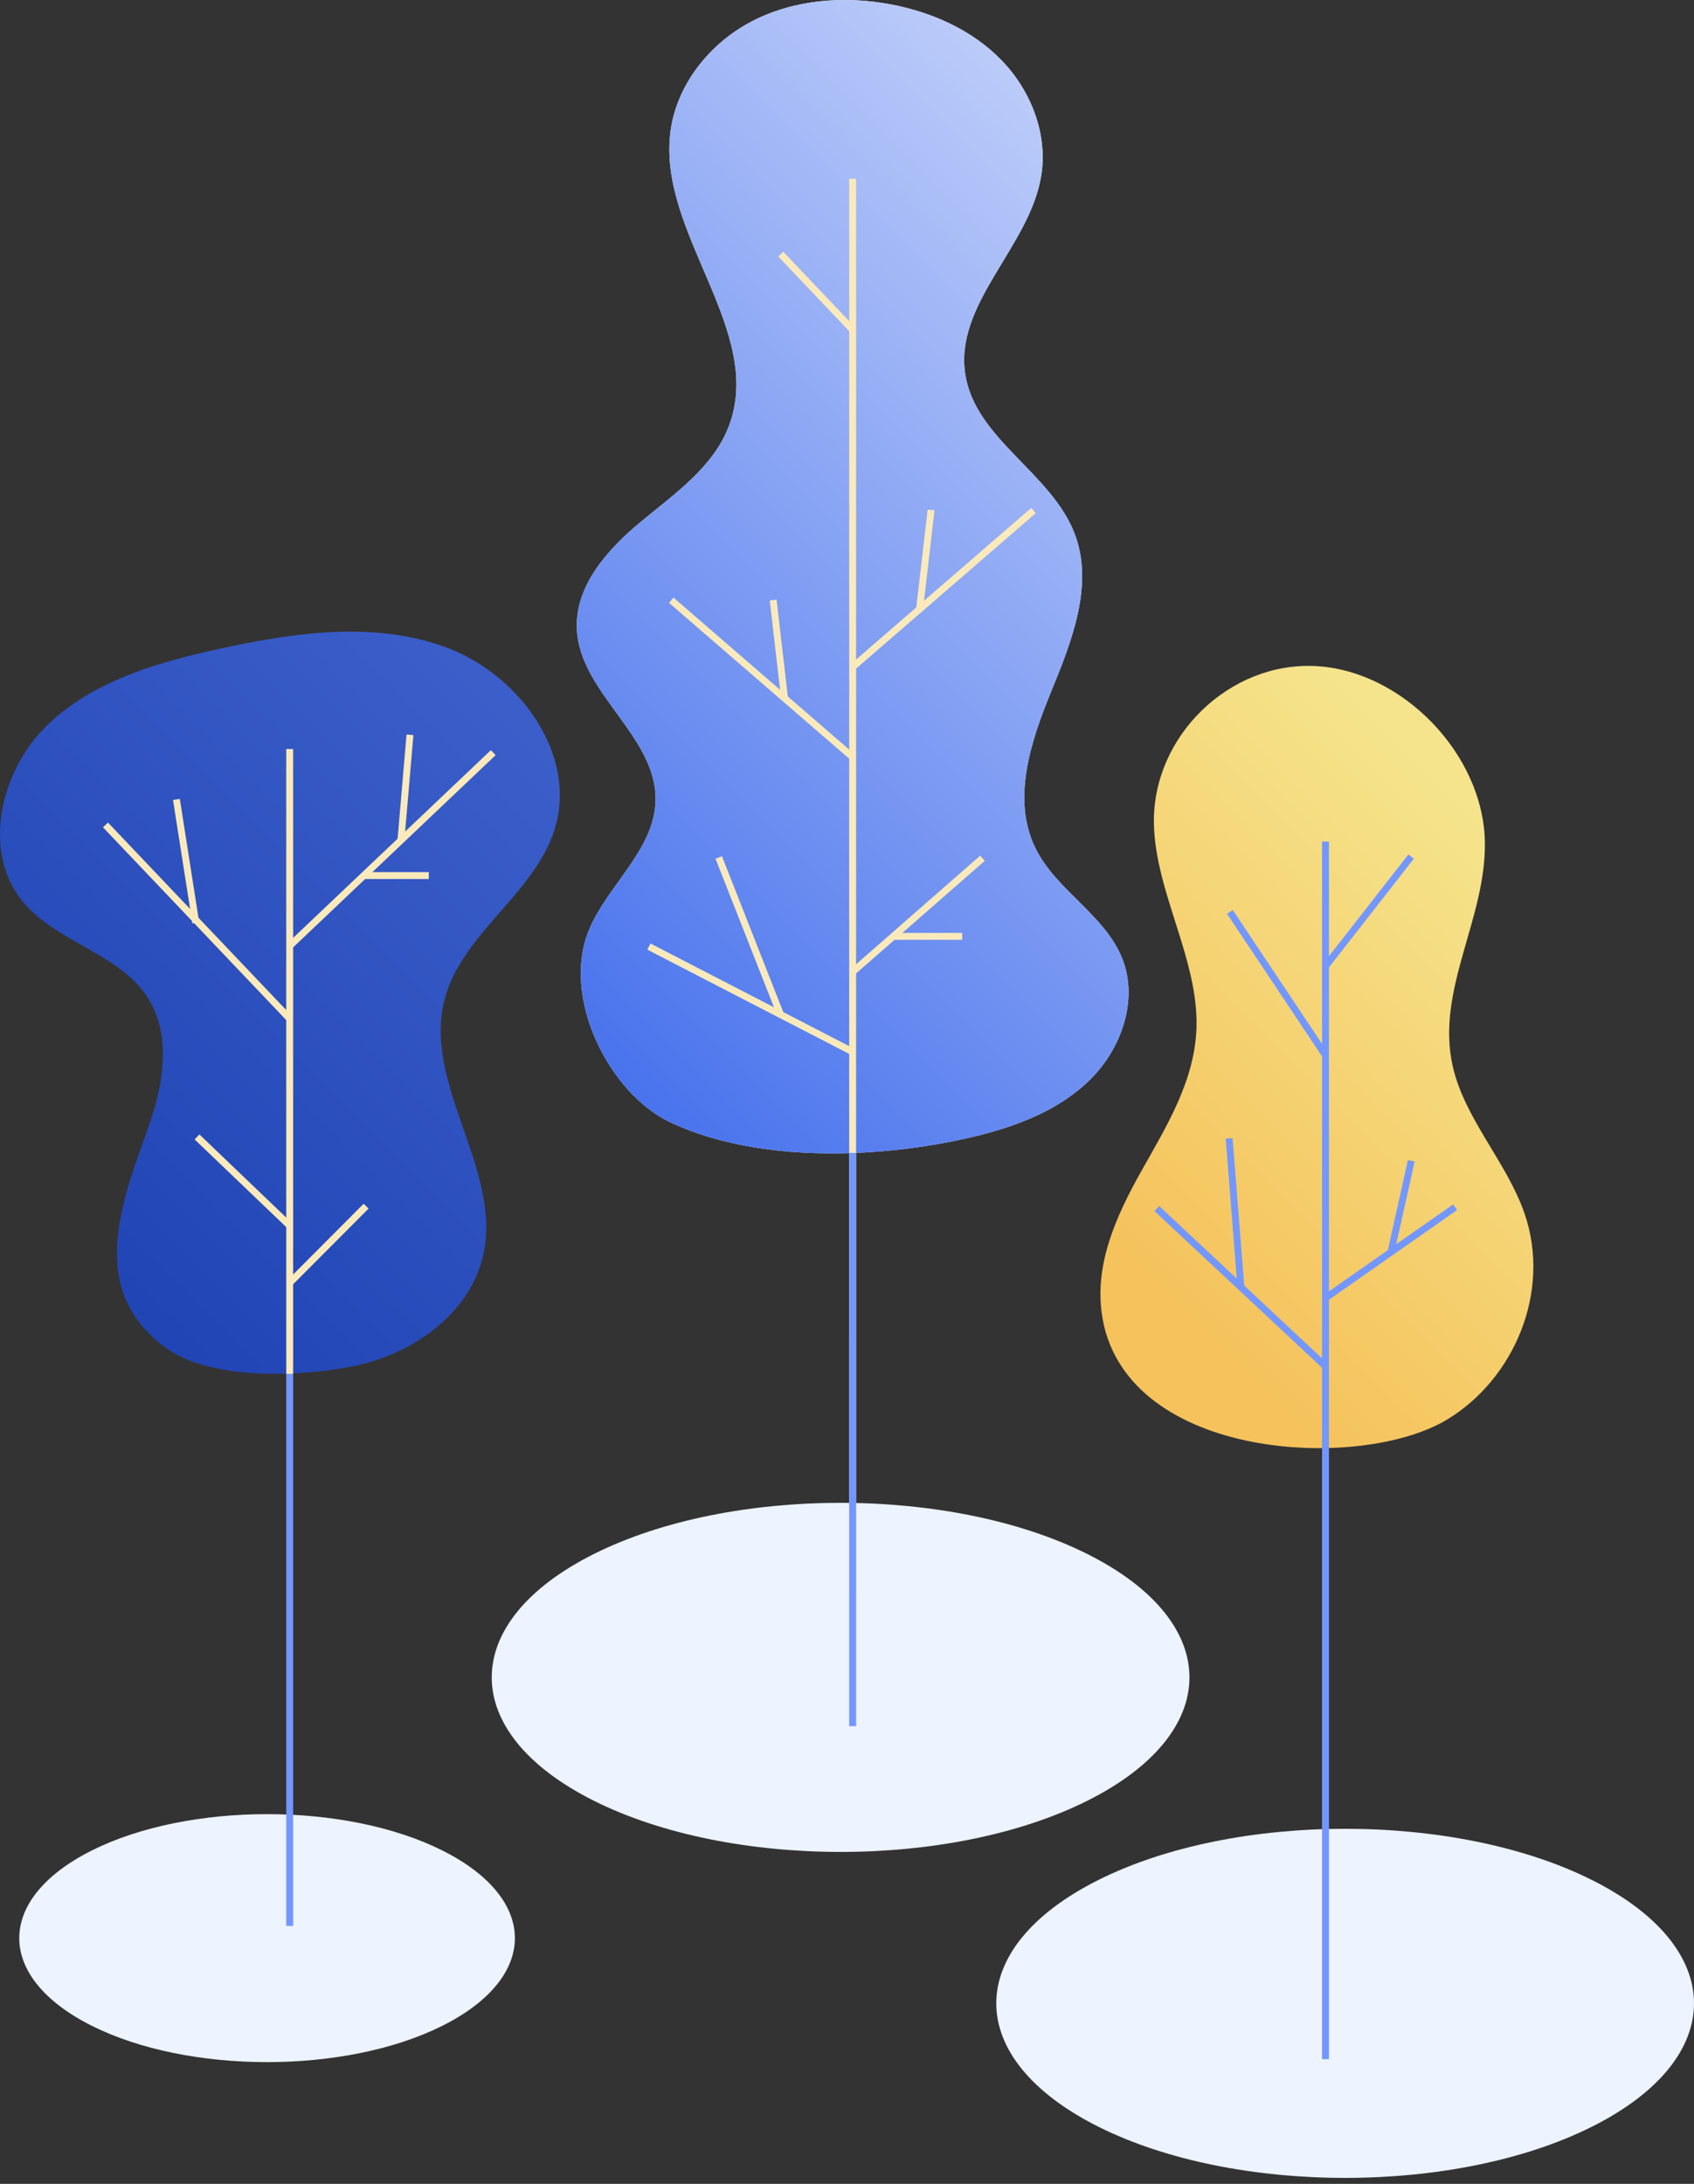 <svg width="142" height="183" viewBox="0 0 142 183" fill="none" xmlns="http://www.w3.org/2000/svg">
<rect x="0" y="0" width="142" height="183" fill="#333333" stroke="none"/>
<g id="hero-img03">
<g id="Group">
<g id="Vector" style="mix-blend-mode:multiply">
<path d="M49.786 130.216C38.364 135.93 38.364 145.185 49.786 150.898C61.208 156.612 79.723 156.612 91.14 150.898C102.562 145.185 102.562 135.93 91.14 130.216C79.718 124.503 61.203 124.503 49.786 130.216Z" fill="#EDF3FF"/>
</g>
<g id="Vector_2" style="mix-blend-mode:multiply">
<path d="M92.079 157.531C80.657 163.244 80.657 172.499 92.079 178.213C103.501 183.926 122.017 183.926 133.434 178.213C144.855 172.499 144.855 163.244 133.434 157.531C122.012 151.817 103.496 151.817 92.079 157.531Z" fill="#EDF3FF"/>
</g>
<g id="Vector_3" style="mix-blend-mode:multiply">
<path d="M7.698 155.061C-0.413 159.119 -0.413 165.696 7.698 169.754C15.808 173.811 28.962 173.811 37.078 169.754C45.188 165.696 45.188 159.119 37.078 155.061C28.967 151.003 15.813 151.003 7.698 155.061Z" fill="#EDF3FF"/>
</g>
</g>
<g id="Group_2">
<g id="Group_3">
<path id="Vector_4" d="M92.434 110.538C91.621 106.113 93.564 101.886 95.669 98.14C97.775 94.394 100.151 90.566 100.294 86.141C100.483 80.381 96.839 74.79 96.727 69.01C96.589 61.718 103.043 55.437 110.29 55.815C117.542 56.193 124.288 63.159 124.467 70.451C124.63 76.937 120.337 82.896 121.768 89.314C122.76 93.755 126.306 97.368 127.799 101.697C130.058 108.254 126.904 115.572 121.308 118.95C114.046 123.335 94.601 122.354 92.429 110.543L92.434 110.538Z" fill="url(#paint0_linear_11483_14157)"/>
<path id="Vector_5" d="M110.822 121.383H111.399V172.549H110.822V121.383Z" fill="#7397FF"/>
<path id="Vector_6" d="M110.822 70.518H111.399V121.383H110.822V70.518Z" fill="#7397FF"/>
<path id="Vector_7" d="M103.339 76.256L111.392 88.331L110.912 88.651L102.859 76.576L103.339 76.256Z" fill="#7397FF"/>
<path id="Vector_8" d="M118.06 71.599L118.515 71.955L111.351 81.125L110.896 80.769L118.06 71.599Z" fill="#7397FF"/>
<path id="Vector_9" d="M97.17 101.063L111.304 114.276L110.91 114.698L96.775 101.485L97.17 101.063Z" fill="#7397FF"/>
<path id="Vector_10" d="M103.32 95.368L104.307 107.849L103.731 107.895L102.745 95.413L103.32 95.368Z" fill="#7397FF"/>
<path id="Vector_11" d="M121.811 100.921L122.142 101.394L111.274 109.002L110.942 108.529L121.811 100.921Z" fill="#7397FF"/>
<path id="Vector_12" d="M118.02 97.208L118.584 97.334L116.854 105.085L116.291 104.959L118.02 97.208Z" fill="#7397FF"/>
</g>
<g id="Group_4">
<g id="Group_5">
<path id="Vector_13" d="M49.404 77.841C51.029 74.08 54.882 71.147 54.954 67.048C55.046 61.708 48.632 58.089 48.356 52.759C48.167 49.115 50.927 46.023 53.743 43.703C56.553 41.378 59.758 39.165 61.076 35.762C64.173 27.779 55.148 19.612 56.191 11.114C56.676 7.153 59.441 3.668 62.977 1.813C66.514 -0.042 70.715 -0.37 74.639 0.361C78.104 1.01 81.482 2.508 83.941 5.037C86.399 7.562 87.835 11.19 87.288 14.676C86.342 20.675 79.959 25.413 80.92 31.407C81.789 36.825 88.192 39.651 90.109 44.792C91.693 49.044 89.848 53.72 88.126 57.916C86.404 62.111 84.794 66.951 86.777 71.034C88.509 74.606 92.623 76.651 94.08 80.34C95.439 83.785 94.013 87.868 91.376 90.469C88.744 93.071 85.121 94.425 81.518 95.273C73.852 97.077 63.739 97.496 56.374 94.139C50.957 91.67 46.997 83.432 49.409 77.847L49.404 77.841Z" fill="url(#paint1_linear_11483_14157)"/>
<path id="Vector_14" d="M71.185 96.612H71.762V144.641H71.185V96.612Z" fill="url(#paint2_linear_11483_14157)"/>
<path id="Vector_15" d="M71.185 14.977H71.762V96.612H71.185V14.977Z" fill="url(#paint3_linear_11483_14157)"/>
<path id="Vector_16" d="M65.657 21.093L71.669 27.421L71.25 27.819L65.238 21.49L65.657 21.093Z" fill="url(#paint4_linear_11483_14157)"/>
<path id="Vector_17" d="M56.457 50.078L71.646 63.212L71.268 63.648L56.08 50.515L56.457 50.078Z" fill="url(#paint5_linear_11483_14157)"/>
<path id="Vector_18" d="M65.097 50.252L66.058 58.532L65.484 58.598L64.523 50.319L65.097 50.252Z" fill="url(#paint6_linear_11483_14157)"/>
<path id="Vector_19" d="M86.444 42.564L86.822 43.001L71.636 56.137L71.258 55.7L86.444 42.564Z" fill="url(#paint7_linear_11483_14157)"/>
<path id="Vector_20" d="M77.761 42.7L78.334 42.766L77.375 51.046L76.801 50.979L77.761 42.7Z" fill="url(#paint8_linear_11483_14157)"/>
<path id="Vector_21" d="M54.528 79.062L71.597 87.876L71.332 88.389L54.263 79.575L54.528 79.062Z" fill="url(#paint9_linear_11483_14157)"/>
<path id="Vector_22" d="M60.518 71.747L65.724 84.977L65.186 85.189L59.98 71.959L60.518 71.747Z" fill="url(#paint10_linear_11483_14157)"/>
<path id="Vector_23" d="M82.166 71.702L82.546 72.137L71.64 81.674L71.26 81.24L82.166 71.702Z" fill="url(#paint11_linear_11483_14157)"/>
<path id="Vector_24" d="M74.818 78.174H80.659V78.751H74.818V78.174Z" fill="url(#paint12_linear_11483_14157)"/>
</g>
<g id="Group_6">
<path id="Vector_25" d="M49.404 77.841C51.029 74.08 54.882 71.147 54.954 67.048C55.046 61.708 48.632 58.089 48.356 52.759C48.167 49.115 50.927 46.023 53.743 43.703C56.553 41.378 59.758 39.165 61.076 35.762C64.173 27.779 55.148 19.612 56.191 11.114C56.676 7.153 59.441 3.668 62.977 1.813C66.514 -0.042 70.715 -0.37 74.639 0.361C78.104 1.01 81.482 2.508 83.941 5.037C86.399 7.562 87.835 11.19 87.288 14.676C86.342 20.675 79.959 25.413 80.92 31.407C81.789 36.825 88.192 39.651 90.109 44.792C91.693 49.044 89.848 53.72 88.126 57.916C86.404 62.111 84.794 66.951 86.777 71.034C88.509 74.606 92.623 76.651 94.08 80.34C95.439 83.785 94.013 87.868 91.376 90.469C88.744 93.071 85.121 94.425 81.518 95.273C73.852 97.077 63.739 97.496 56.374 94.139C50.957 91.67 46.997 83.432 49.409 77.847L49.404 77.841Z" fill="url(#paint13_linear_11483_14157)"/>
<path id="Vector_26" d="M71.185 96.612H71.762V144.641H71.185V96.612Z" fill="#7397FF"/>
<path id="Vector_27" d="M71.185 14.977H71.762V96.612H71.185V14.977Z" fill="#FAEABB"/>
<path id="Vector_28" d="M65.657 21.093L71.669 27.421L71.25 27.819L65.238 21.49L65.657 21.093Z" fill="#FAEABB"/>
<path id="Vector_29" d="M56.457 50.078L71.646 63.212L71.268 63.648L56.08 50.515L56.457 50.078Z" fill="#FAEABB"/>
<path id="Vector_30" d="M65.097 50.252L66.058 58.532L65.484 58.598L64.523 50.319L65.097 50.252Z" fill="#FAEABB"/>
<path id="Vector_31" d="M86.444 42.564L86.822 43.001L71.636 56.137L71.258 55.7L86.444 42.564Z" fill="#FAEABB"/>
<path id="Vector_32" d="M77.761 42.7L78.334 42.766L77.375 51.046L76.801 50.979L77.761 42.7Z" fill="#FAEABB"/>
<path id="Vector_33" d="M54.528 79.062L71.597 87.876L71.332 88.389L54.263 79.575L54.528 79.062Z" fill="#FAEABB"/>
<path id="Vector_34" d="M60.518 71.747L65.724 84.977L65.186 85.189L59.98 71.959L60.518 71.747Z" fill="#FAEABB"/>
<path id="Vector_35" d="M82.166 71.702L82.546 72.137L71.64 81.674L71.26 81.24L82.166 71.702Z" fill="#FAEABB"/>
<path id="Vector_36" d="M74.818 78.174H80.659V78.751H74.818V78.174Z" fill="#FAEABB"/>
</g>
</g>
<g id="Group_7">
<path id="Vector_37" d="M12.383 94.604C13.671 91.031 14.438 86.82 12.394 83.616C10.012 79.88 4.779 79.001 1.948 75.598C-1.538 71.407 -0.01 64.672 3.879 60.849C7.769 57.031 13.293 55.468 18.618 54.318C24.894 52.964 31.614 52.023 37.604 54.328C43.593 56.633 48.382 63.246 46.522 69.394C44.85 74.913 38.672 78.219 37.251 83.805C35.462 90.837 42.004 97.9 40.542 105.009C39.53 109.91 34.808 113.359 29.917 114.417C25.563 115.363 17.734 115.766 13.85 112.91C7.304 108.095 10.145 100.828 12.389 94.599L12.383 94.604Z" fill="url(#paint14_linear_11483_14157)"/>
<path id="Vector_38" d="M23.994 115.128H24.572V161.388H23.994V115.128Z" fill="#7397FF"/>
<path id="Vector_39" d="M23.994 62.765H24.572V115.128H23.994V62.765Z" fill="#FAEABB"/>
<path id="Vector_40" d="M41.148 62.86L41.545 63.279L24.511 79.443L24.114 79.024L41.148 62.86Z" fill="#FAEABB"/>
<path id="Vector_41" d="M9.05 68.926L24.514 85.188L24.096 85.586L8.632 69.324L9.05 68.926Z" fill="#FAEABB"/>
<path id="Vector_42" d="M15.073 66.944L16.697 77.289L16.126 77.378L14.503 67.033L15.073 66.944Z" fill="#FAEABB"/>
<path id="Vector_43" d="M34.079 61.548L34.654 61.598L33.899 70.391L33.324 70.342L34.079 61.548Z" fill="#FAEABB"/>
<path id="Vector_44" d="M30.485 100.868L30.894 101.276L24.489 107.699L24.08 107.291L30.485 100.868Z" fill="#FAEABB"/>
<path id="Vector_45" d="M16.714 95.06L24.501 102.512L24.102 102.929L16.314 95.478L16.714 95.06Z" fill="#FAEABB"/>
<path id="Vector_46" d="M30.551 73.078H35.943V73.656H30.551V73.078Z" fill="#FAEABB"/>
</g>
</g>
</g>
<defs>
<linearGradient id="paint0_linear_11483_14157" x1="94.591" y1="105.969" x2="128.044" y2="72.521" gradientUnits="userSpaceOnUse">
<stop stop-color="#F5C25B"/>
<stop offset="1" stop-color="#F5E48C"/>
</linearGradient>
<linearGradient id="paint1_linear_11483_14157" x1="71.471" y1="147.64" x2="71.471" y2="-42.26" gradientUnits="userSpaceOnUse">
<stop stop-color="#C4D7FF"/>
<stop offset="1" stop-color="white"/>
</linearGradient>
<linearGradient id="paint2_linear_11483_14157" x1="71.471" y1="147.641" x2="71.471" y2="-42.26" gradientUnits="userSpaceOnUse">
<stop stop-color="#C4D7FF"/>
<stop offset="1" stop-color="white"/>
</linearGradient>
<linearGradient id="paint3_linear_11483_14157" x1="71.471" y1="147.641" x2="71.471" y2="-42.26" gradientUnits="userSpaceOnUse">
<stop stop-color="#C4D7FF"/>
<stop offset="1" stop-color="white"/>
</linearGradient>
<linearGradient id="paint4_linear_11483_14157" x1="-32.026" y1="-560.335" x2="-31.515" y2="-560.335" gradientUnits="userSpaceOnUse">
<stop stop-color="#C4D7FF"/>
<stop offset="1" stop-color="white"/>
</linearGradient>
<linearGradient id="paint5_linear_11483_14157" x1="-32.053" y1="-560.294" x2="-31.542" y2="-560.294" gradientUnits="userSpaceOnUse">
<stop stop-color="#C4D7FF"/>
<stop offset="1" stop-color="white"/>
</linearGradient>
<linearGradient id="paint6_linear_11483_14157" x1="-32.134" y1="-560.292" x2="-31.623" y2="-560.292" gradientUnits="userSpaceOnUse">
<stop stop-color="#C4D7FF"/>
<stop offset="1" stop-color="white"/>
</linearGradient>
<linearGradient id="paint7_linear_11483_14157" x1="-32.092" y1="-560.351" x2="-31.581" y2="-560.351" gradientUnits="userSpaceOnUse">
<stop stop-color="#C4D7FF"/>
<stop offset="1" stop-color="white"/>
</linearGradient>
<linearGradient id="paint8_linear_11483_14157" x1="-31.986" y1="-560.353" x2="-31.475" y2="-560.353" gradientUnits="userSpaceOnUse">
<stop stop-color="#C4D7FF"/>
<stop offset="1" stop-color="white"/>
</linearGradient>
<linearGradient id="paint9_linear_11483_14157" x1="-31.973" y1="-560.429" x2="-31.462" y2="-560.429" gradientUnits="userSpaceOnUse">
<stop stop-color="#C4D7FF"/>
<stop offset="1" stop-color="white"/>
</linearGradient>
<linearGradient id="paint10_linear_11483_14157" x1="-32.005" y1="-560.368" x2="-31.494" y2="-560.368" gradientUnits="userSpaceOnUse">
<stop stop-color="#C4D7FF"/>
<stop offset="1" stop-color="white"/>
</linearGradient>
<linearGradient id="paint11_linear_11483_14157" x1="-32.023" y1="-560.252" x2="-31.512" y2="-560.252" gradientUnits="userSpaceOnUse">
<stop stop-color="#C4D7FF"/>
<stop offset="1" stop-color="white"/>
</linearGradient>
<linearGradient id="paint12_linear_11483_14157" x1="71.471" y1="147.641" x2="71.471" y2="-42.261" gradientUnits="userSpaceOnUse">
<stop stop-color="#C4D7FF"/>
<stop offset="1" stop-color="white"/>
</linearGradient>
<linearGradient id="paint13_linear_11483_14157" x1="42.091" y1="80.79" x2="100.892" y2="21.984" gradientUnits="userSpaceOnUse">
<stop stop-color="#4973ED"/>
<stop offset="1" stop-color="#BBCBF9"/>
</linearGradient>
<linearGradient id="paint14_linear_11483_14157" x1="2.796" y1="103.532" x2="49.629" y2="56.699" gradientUnits="userSpaceOnUse">
<stop stop-color="#2044B4"/>
<stop offset="1" stop-color="#3E61CC"/>
</linearGradient>
</defs>
</svg>
